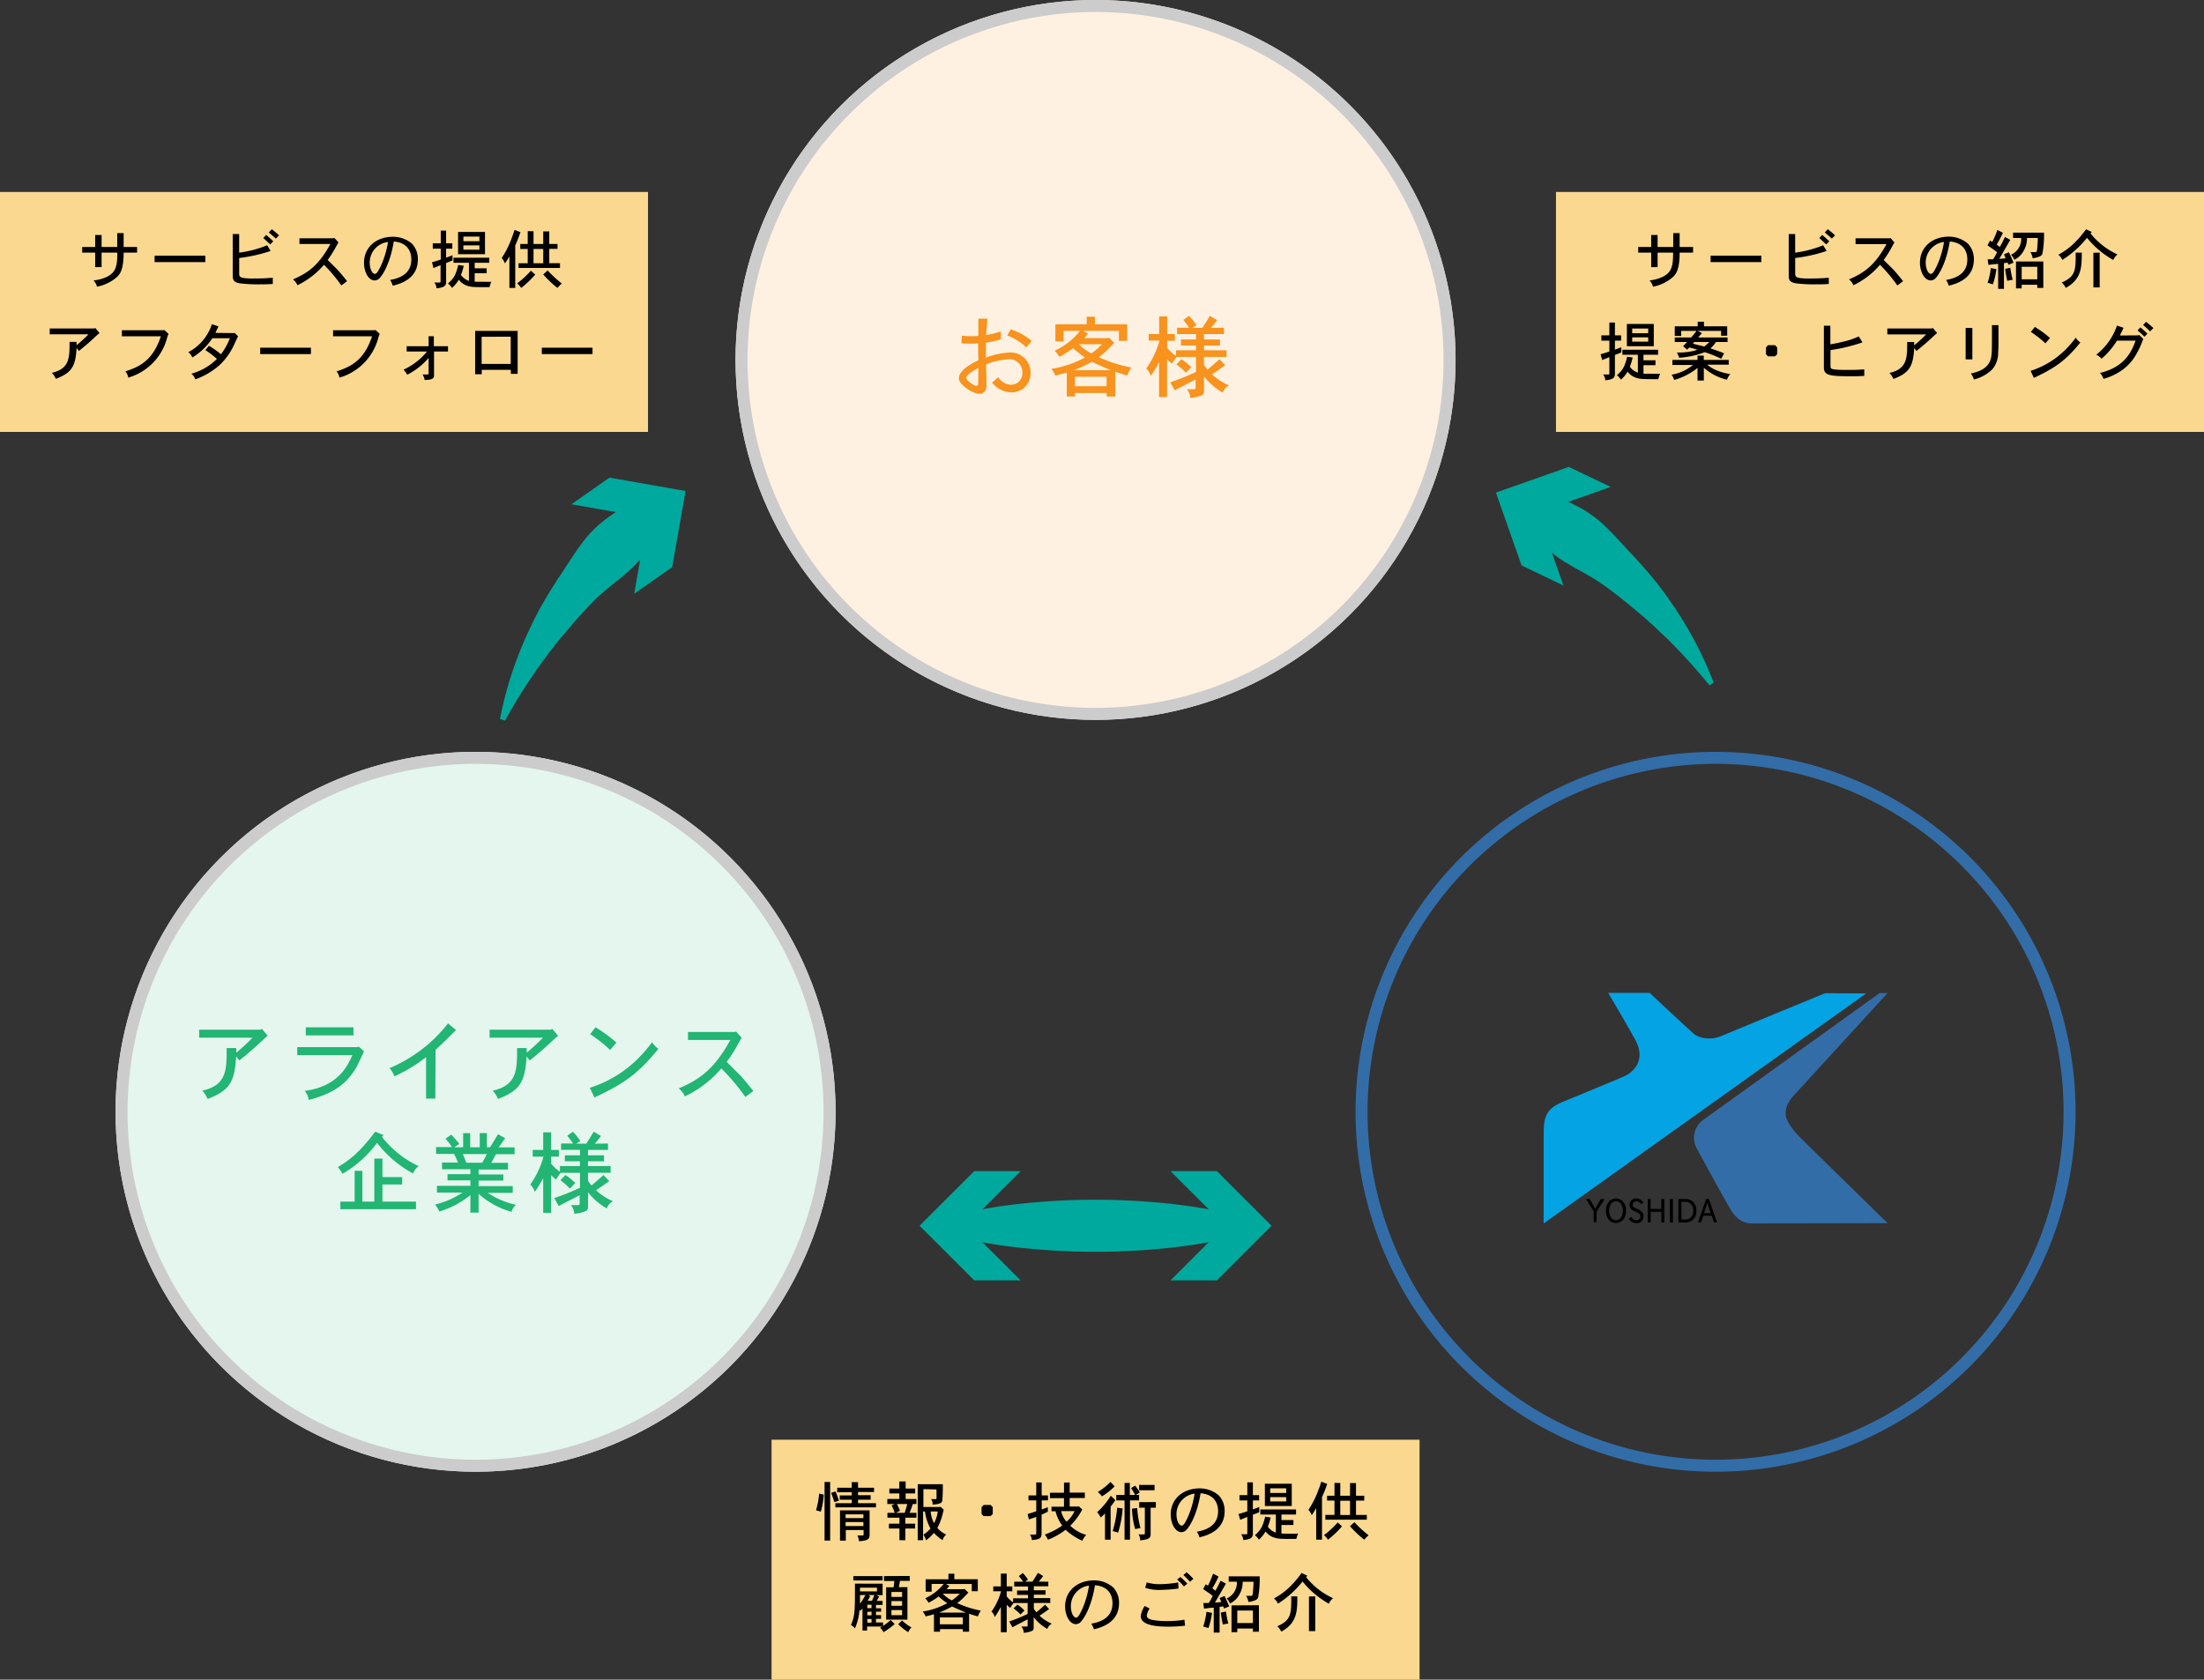 <svg xmlns="http://www.w3.org/2000/svg" viewBox="0 0 551 420"><rect x="0" y="0" width="551" height="420" fill="#333333" stroke="none"/><defs><style>.cls-1{fill:#fbd890;}.cls-2{fill:#e4f6ee;}.cls-3{fill:#ccc;}.cls-4{fill:#fef1e1;}.cls-5{fill:#336da7;}.cls-6{fill:#04a3e4;}.cls-7{fill:#f7931e;}.cls-8{fill:#22b573;}.cls-9{fill:#00a99d;}</style></defs><g id="レイヤー_2" data-name="レイヤー 2"><g id="レイヤー_1-2" data-name="レイヤー 1"><rect class="cls-1" y="48" width="162" height="60"/><rect class="cls-1" x="389" y="48" width="162" height="60"/><rect class="cls-1" x="192.89" y="360" width="162" height="60"/><circle class="cls-2" cx="118.89" cy="278" r="90"/><path class="cls-3" d="M118.89,191a87,87,0,1,1-87,87,87.09,87.09,0,0,1,87-87m0-3a90,90,0,1,0,90,90,90,90,0,0,0-90-90Z"/><circle class="cls-4" cx="273.89" cy="90" r="90"/><path class="cls-3" d="M273.89,3a87,87,0,1,1-87,87,87.09,87.09,0,0,1,87-87m0-3a90,90,0,1,0,90,90,90,90,0,0,0-90-90Z"/><path class="cls-5" d="M428.89,191a87,87,0,1,1-87,87,87.09,87.09,0,0,1,87-87m0-3a90,90,0,1,0,90,90,90,90,0,0,0-90-90Z"/><path class="cls-5" d="M469.89,248.32h2s-22.25,24.32-23.05,25.16c-2.28,2.37-2.43,4-2.43,5s.54,2.56,3.06,5.36c1,1.07,22.43,22,22.43,22l-34.17.06c-1.82,0-3.52-1-4.91-3.2s-8.08-14.49-8.68-15.63a5.52,5.52,0,0,1,1.6-7Z"/><path class="cls-6" d="M466.54,248.4l-80.63,57.52V284.16c0-4.19.16-6.71,4.53-8.54,3-1.24,14.21-5.85,15.77-6.56s5.65-3.62,2.56-9.16-6.71-11.62-6.71-11.62l10.37,0s8.59,8.07,10.9,10.13c1.4,1.25,4.36,1.76,6.93.67s26-10.72,26-10.72Z"/><path d="M401,299.82h-.74a.08.08,0,0,0-.07,0l-1.38,2.43-1.37-2.43a.09.09,0,0,0-.07,0h-.75a.08.08,0,0,0-.07,0,.06.06,0,0,0,0,.07l1.86,3v2.63a.07.07,0,0,0,.07.07h.6a.07.07,0,0,0,.07-.07V303l1.9-3a0,0,0,0,0,0-.07A.06.06,0,0,0,401,299.82Z"/><path d="M404,299.68a2.28,2.28,0,0,0-1.82.85,3.37,3.37,0,0,0-.7,2.2c0,1.81,1,3.08,2.51,3.08s2.53-1.27,2.53-3.09a3.41,3.41,0,0,0-.7-2.2A2.3,2.3,0,0,0,404,299.68Zm0,5.43a1.48,1.48,0,0,1-1.24-.66,2.91,2.91,0,0,1-.48-1.71c0-1.4.7-2.37,1.7-2.37s1.72.95,1.72,2.37S405,305.11,404,305.11Z"/><path d="M410.34,302.91h0a3.66,3.66,0,0,0-.92-.55l-.25-.11c-.83-.36-1-.56-1-1a.87.87,0,0,1,.92-.86,1.34,1.34,0,0,1,1.14.69.1.1,0,0,0,.05,0l.06,0,.45-.36a.08.08,0,0,0,0-.11,2,2,0,0,0-1.71-.93,1.56,1.56,0,0,0-1.68,1.62c0,.76.38,1.24,1.27,1.59l.22.09c.86.34,1.21.69,1.21,1.2a.92.92,0,0,1-1,.91,1.52,1.52,0,0,1-1.27-.76.1.1,0,0,0-.05,0l-.06,0-.47.41a.08.08,0,0,0,0,.1,2.24,2.24,0,0,0,1.86,1,1.61,1.61,0,0,0,1.77-1.67A1.69,1.69,0,0,0,410.34,302.91Z"/><path d="M416,299.82h-.6a.08.08,0,0,0-.08.07v2.39h-2.68v-2.39a.07.07,0,0,0-.07-.07H412a.07.07,0,0,0-.07.07v5.71a.07.07,0,0,0,.07.07h.6a.07.07,0,0,0,.07-.07V303h2.68v2.61a.08.08,0,0,0,.08.07h.6a.07.07,0,0,0,.07-.07v-5.71A.07.07,0,0,0,416,299.82Z"/><rect x="417.47" y="299.82" width="0.76" height="5.86" rx="0.08"/><path d="M423.12,300.38a2.86,2.86,0,0,0-1.89-.56h-1.55a.08.08,0,0,0-.08.07v5.71a.08.08,0,0,0,.08.07h1.5a3.06,3.06,0,0,0,1.76-.44,2.84,2.84,0,0,0,1.15-2.49A2.91,2.91,0,0,0,423.12,300.38Zm-2.77.14h.78a2,2,0,0,1,2.17,2.22,2.22,2.22,0,0,1-.74,1.83,2.3,2.3,0,0,1-1.47.39h-.74Z"/><path d="M429.23,305.57l-2-5.75a.08.08,0,0,0-.07-.05h-.56a.08.08,0,0,0-.07.05l-2,5.75a.08.08,0,0,0,0,.07.07.07,0,0,0,.06,0h.64a.08.08,0,0,0,.07-.05l.54-1.61h2.08l.55,1.61a.07.07,0,0,0,.07.05h.63a.09.09,0,0,0,.07,0A.15.15,0,0,0,429.23,305.57Zm-2.38-4.93h0a8.63,8.63,0,0,0,.31,1.17l.51,1.53H426l.51-1.53A11.54,11.54,0,0,0,426.85,300.64Z"/><path class="cls-7" d="M246.86,79.68c-.2,2.09-.22,2.31-.31,4.11a28,28,0,0,0,3.67-.92l0,2c-1.57.41-1.79.46-3.74.85,0,1.13,0,2.49,0,3.7a20.09,20.09,0,0,1,5.92-1.28,5,5,0,0,1,5.24,5.07,4.72,4.72,0,0,1-5,4.9A6.35,6.35,0,0,1,248,95.63a7.54,7.54,0,0,0,1.54-1.34,3.94,3.94,0,0,0,3.14,1.91,2.82,2.82,0,0,0,2.91-2.88,3.27,3.27,0,0,0-3.54-3.5,18.42,18.42,0,0,0-5.5,1.3c0,1.67.08,4.09.08,5.1,0,.47,0,2.25-1.76,2.25s-5.15-2.36-5.15-3.83c0-2.14,3.28-3.79,4.87-4.56,0-1-.07-2.92-.07-4.2-.92.05-1.43.05-1.82.05a21.49,21.49,0,0,1-2.34-.11l.09-1.9a18.33,18.33,0,0,0,2.38.14c.59,0,1.21,0,1.76-.07l0-4.31ZM244.59,92c-.9.5-3,1.65-3,2.46s2,2,2.44,2,.53-.22.53-.68C244.57,94.53,244.59,93.1,244.59,92Zm12-5.13a14.85,14.85,0,0,0-4.78-3l.88-1.52a15,15,0,0,1,5.2,2.88Z"/><path class="cls-7" d="M273.74,79.19v1.9h8.06v4.13h-2.07V82.74h-8.89l1.19.68c-.25.33-.62.72-.93,1.12h5.83l.33-.11,1.3,1.28c-.31.3-1.56,1.67-1.85,1.91a18.06,18.06,0,0,1-2,1.69,34.27,34.27,0,0,0,8.1,2.58,14.55,14.55,0,0,0-1,2c-1-.26-2.12-.64-3-.92v6.18h-2.13v-.88h-7.9v.88H266.7v-6c-1,.29-2,.57-2.86.75a7.64,7.64,0,0,0-1-1.67,26,26,0,0,0,8.41-2.84,26.85,26.85,0,0,1-2.95-2.33,24.46,24.46,0,0,1-3.46,2.16,9,9,0,0,0-1.16-1.55A16.8,16.8,0,0,0,270,82.74h-4.09v2.61h-2.07V81.09h7.84v-1.9Zm4,13.38C275.92,91.8,274,91,273,90.46a36.87,36.87,0,0,1-4.49,2.11Zm-9,1.65v2.36h7.9V94.22Zm1-8.14a12.35,12.35,0,0,0,3.08,2.29,15.69,15.69,0,0,0,2.69-2.29Z"/><path class="cls-7" d="M306,81.94v1.59h-5v1.36h4v1.5h-4v1.19h5.65v1.67h-5.65v2c.33.44.63.93.88,1.19,1-.86,2-1.74,3-2.62l1.43,1.52c-1.06.75-2.29,1.61-3.3,2.27a14.41,14.41,0,0,0,4.22,2.75,3.4,3.4,0,0,0-1.54,1.8,15.65,15.65,0,0,1-4.68-4.05v3.41c0,.69-.09,1-.44,1.26a9.25,9.25,0,0,1-3,.72,3.54,3.54,0,0,0-.84-2.17h1.91c.2,0,.27-.16.27-.33V94.86c-.82.46-4.49,2.33-5.24,2.73l-1.1-2A58.38,58.38,0,0,0,299,93V89.25h-4.84A12.62,12.62,0,0,0,293,90.92a7.86,7.86,0,0,1-1.23-1.08v9.44h-2V90.57A27.81,27.81,0,0,1,287.69,94a3.86,3.86,0,0,0-1.12-1.84,22.46,22.46,0,0,0,3.3-7h-2.69V83.53h2.62v-4.4h2v4.4h1.92V85.2H291.8V87A11.25,11.25,0,0,0,294,89V87.58h5V86.39h-3.76v-1.5H299V83.53h-4.73V81.94h3A17.82,17.82,0,0,0,295.83,80l1.43-1a12.66,12.66,0,0,1,1.83,2.31l-1,.66h2.51c.63-.94,1.21-1.91,1.87-3l1.8,1.1c-.55.73-1.12,1.45-1.54,1.91Zm-10.63,7.88a14.24,14.24,0,0,1,2.44,2l-1.34,1.39a16,16,0,0,0-2.37-2.11Z"/><path class="cls-8" d="M65.45,257.24,66.92,259c-.86.68-2,1.85-2.86,2.57-1,.93-2.24,2-4.22,3.59l-.8-1c-.35,6.6-1.84,8.58-7.13,10.63a6.7,6.7,0,0,0-1.34-2.07c6.1-1.37,6.1-5.15,6.1-10.65h2.4v1.16a49.61,49.61,0,0,0,4.07-3.76H49.8v-2H65.16Z"/><path class="cls-8" d="M89.74,261.73,91,262.89c-1.63,3.55-2,4.34-3.11,5.79-2,2.69-4.86,4.84-10.71,6.36a4.31,4.31,0,0,0-1-2.27c8.32-1.07,10.74-6.25,11.91-8.93H74.31v-2h15Zm-1.37-4.84v2H76.45v-2Z"/><path class="cls-8" d="M108.83,274.71h-2.31V264.32a37.26,37.26,0,0,1-7.94,4.82,5.76,5.76,0,0,0-1.19-2.06A36.17,36.17,0,0,0,112,255.9l2,1.65c-3,3-3.33,3.32-5.11,4.95Z"/><path class="cls-8" d="M138.05,257.24l1.47,1.76c-.86.68-2,1.85-2.86,2.57-1,.93-2.24,2-4.22,3.59l-.8-1c-.35,6.6-1.84,8.58-7.12,10.63a6.94,6.94,0,0,0-1.35-2.07c6.1-1.37,6.1-5.15,6.1-10.65h2.4v1.16a49.61,49.61,0,0,0,4.07-3.76H122.4v-2h15.36Z"/><path class="cls-8" d="M147.46,272a29.62,29.62,0,0,0,12.41-7.68,36.31,36.31,0,0,0,3.15-3.71,5.89,5.89,0,0,0,1.58,1.65c-4.82,5.91-8.21,8.56-16,12.16Zm5.08-9.46a34.89,34.89,0,0,0-5-3.94l1.34-1.73a36.79,36.79,0,0,1,5.22,3.82Z"/><path class="cls-8" d="M184,257.94l1.41,1.54c-.28.47-1.41,2.49-1.65,2.91a29.74,29.74,0,0,1-2.09,3.12c.55.55,3,3,3.48,3.48,1.16,1.28,1.82,2.11,3.19,3.81l-2,1.49a54.71,54.71,0,0,0-6-7.13,27.59,27.59,0,0,1-9.13,7,5,5,0,0,0-1.54-2c5.7-2.38,9.15-5.3,12.92-12.12H172v-2H183.7Z"/><path class="cls-8" d="M95.87,283.83l-.37.46a24.84,24.84,0,0,0,9.15,7.29,4.33,4.33,0,0,0-1.38,1.84,27.71,27.71,0,0,1-9-7.67,28.17,28.17,0,0,1-8.65,7.76,7.93,7.93,0,0,0-1.16-1.67c2-1.23,4.93-2.93,9.35-8.87Zm-.26,5.88v4.62h4.93v1.84H95.61v4.3H104v1.89H85.09v-1.89h3.57v-7.71h1.93v7.71h3V289.71Z"/><path class="cls-8" d="M121.72,283.33v3.54h.79c.31-.44,1.44-2.36,2-3.26l1.76,1c-.57.81-1.27,1.87-1.62,2.29h4v1.71h-4.67c-.44.82-.79,1.52-1.16,2.16H127v1.67h-7.35v1.23h6.18v1.54h-6.18v1.37h8.53v1.69h-6.27a21.09,21.09,0,0,0,7.09,3,3.55,3.55,0,0,0-1.12,1.74,20.09,20.09,0,0,1-8.23-4.51v4.71h-2.05v-4.38a22.7,22.7,0,0,1-7.77,4.11,6.38,6.38,0,0,0-1.08-1.74,20.84,20.84,0,0,0,6.87-3h-6.38v-1.69h8.36v-1.37h-5.72v-1.54h5.72v-1.23h-7.09v-1.67h4c-.31-.73-.7-1.63-1-2.16h-4.49v-1.71H113a19.57,19.57,0,0,0-1.63-2.11l1.45-1a22.8,22.8,0,0,1,2,2.33l-1.26.82h2.23v-3.52h1.76v3.52h2.39v-3.54Zm-6,5.25c.28.71.61,1.52.86,2.16h4c.31-.62.8-1.47,1.13-2.16Z"/><path class="cls-8" d="M152,285.94v1.59h-5v1.36h4v1.5h-4v1.19h5.65v1.67h-5.65v2c.33.44.63.93.88,1.19,1-.86,2-1.74,3-2.62l1.43,1.52c-1.06.75-2.29,1.61-3.3,2.27a14.41,14.41,0,0,0,4.22,2.75,3.4,3.4,0,0,0-1.54,1.8,15.65,15.65,0,0,1-4.68-4.05v3.41c0,.69-.09,1-.44,1.26a9.25,9.25,0,0,1-3,.72,3.54,3.54,0,0,0-.84-2.17h1.91c.2,0,.27-.16.27-.33v-2.16c-.82.46-4.49,2.33-5.24,2.73l-1.1-2A58.38,58.38,0,0,0,145,297v-3.74h-4.84a12.62,12.62,0,0,0-1.13,1.67,7.86,7.86,0,0,1-1.23-1.08v9.44h-2v-8.71a27.81,27.81,0,0,1-2.11,3.47,3.86,3.86,0,0,0-1.12-1.84,22.46,22.46,0,0,0,3.3-7h-2.69v-1.67h2.62v-4.4h2v4.4h1.92v1.67H137.8V291a11.25,11.25,0,0,0,2.18,2v-1.43h5v-1.19h-3.76v-1.5H145v-1.36h-4.73v-1.59h3a17.82,17.82,0,0,0-1.47-1.93l1.43-1a12.66,12.66,0,0,1,1.83,2.31l-1,.66h2.51c.63-.94,1.21-1.91,1.87-3l1.8,1.1c-.55.73-1.12,1.45-1.54,1.91Zm-10.63,7.88a14.24,14.24,0,0,1,2.44,2l-1.34,1.39a16,16,0,0,0-2.37-2.11Z"/><path class="cls-9" d="M125,179.78a92.31,92.31,0,0,1,4.65-16.1c.51-1.31,1.05-2.61,1.61-3.92l1.79-3.85c.63-1.26,1.27-2.54,1.94-3.79l2.15-3.69,2.28-3.63c.8-1.18,1.61-2.36,2.37-3.59l2.41-3.61c.84-1.18,1.7-2.35,2.62-3.46a34.1,34.1,0,0,1,3.06-3.07,41.92,41.92,0,0,1,3.47-2.61c.6-.4,1.23-.78,1.86-1.14s1.25-.74,1.89-1.08c1.3-.67,2.64-1.27,4-1.83l5.51,7.26c-.79,1.13-1.58,2.21-2.43,3.23-.39.54-.8,1.06-1.22,1.56s-.83,1-1.26,1.5a37.86,37.86,0,0,1-2.57,2.91,31.77,31.77,0,0,1-2.79,2.65c-.95.86-2,1.66-3,2.46s-2,1.65-3,2.51-1.91,1.79-2.83,2.72l-2.68,2.87-2.58,3c-.83,1-1.7,2-2.55,3l-2.45,3.14-2.37,3.22a147.22,147.22,0,0,0-8.64,13.76Z"/><polygon class="cls-9" points="158.55 148.47 161.9 129.43 142.86 126.09 152.36 119.43 171.39 122.77 168.05 141.8 158.55 148.47"/><path class="cls-9" d="M308.68,309.27a134.65,134.65,0,0,1-17.39,2.86,171.8,171.8,0,0,1-17.4.87,168.87,168.87,0,0,1-17.39-.86,129.42,129.42,0,0,1-17.39-2.86v-5.56a129.42,129.42,0,0,1,17.39-2.86,168.87,168.87,0,0,1,17.39-.86,171.8,171.8,0,0,1,17.4.87,134.65,134.65,0,0,1,17.39,2.86Z"/><polygon class="cls-9" points="292.63 292.84 306.3 306.5 292.63 320.16 304.23 320.16 317.89 306.5 304.23 292.84 292.63 292.84"/><polygon class="cls-9" points="255.16 292.84 241.49 306.5 255.16 320.16 243.56 320.16 229.89 306.5 243.56 292.84 255.16 292.84"/><path class="cls-9" d="M427.35,171.33a149.36,149.36,0,0,0-10.72-11.79c-1-.9-1.91-1.79-2.84-2.71l-2.91-2.61c-1-.84-2-1.66-3-2.51l-3-2.44-3.07-2.33c-1-.74-2.09-1.48-3.18-2.16l-3.33-1.93c-1.13-.6-2.26-1.2-3.32-1.88a27.61,27.61,0,0,1-3.14-2.09,33.27,33.27,0,0,1-3-2.39c-.49-.39-1-.8-1.46-1.24s-1-.85-1.43-1.31c-1-.85-1.93-1.77-2.87-2.74l4.29-8.15c1.4.32,2.8.68,4.17,1.12.68.22,1.34.47,2,.73s1.33.53,2,.81c1.29.59,2.55,1.25,3.78,2a35,35,0,0,1,3.44,2.49c1.08.92,2.09,1.93,3.1,2.93l2.91,3.1c.93,1.07,1.91,2.08,2.88,3.09l2.8,3.13,2.68,3.21c.86,1.1,1.68,2.23,2.51,3.35l2.36,3.42c.76,1.17,1.49,2.34,2.21,3.52a91.63,91.63,0,0,1,7.21,14.77Z"/><polygon class="cls-9" points="402.67 121.75 384.43 128.18 390.87 146.41 380.4 141.4 373.98 123.17 392.2 116.75 402.67 121.75"/><path d="M205.94,373.72a20,20,0,0,1-.73,4.27l-1.2-.35a20.45,20.45,0,0,0,.77-4.16Zm1.6-3.15v14.64h-1.4V370.57Zm1.32,2.36a21.16,21.16,0,0,1,.88,2.32l-1.17.34a18,18,0,0,0-.8-2.29Zm5.65-2.32V372h4v1.08h-4v.79h3.15V375h-3.15v.87H219v1.05H208.84v-1.05h4.1V375h-3v-1.07h3v-.79H209.3V372h3.64v-1.4Zm2.89,7.05v6.09c0,1.14-.4,1.45-2.64,1.64a4.92,4.92,0,0,0-.41-1.46h1.34c.15,0,.21-.08.21-.26v-1.08h-4.45v2.64H210v-7.57Zm-6,1v.94h4.45v-.94Zm0,1.93v1h4.45v-1Z"/><path d="M226.41,370.44v1.77h2.38v1.22h-2.38v1.39h2.7v1.25h-.89c-.29.82-.61,1.67-.82,2.21h1.71v1.22h-2.78V381h2.46v1.21h-2.46v2.92h-1.47V382.2h-2.63V381h2.63V379.5h-3v-1.22h1.81a11.16,11.16,0,0,0-.77-1.86l.79-.35h-1.86v-1.25h3v-1.39h-2.49v-1.22h2.49v-1.77ZM224,378.28h2.18c.19-.62.44-1.46.65-2.21h-2.62a10.85,10.85,0,0,1,.78,1.71Zm6.85-5.92v4.46H235l.14-.06.8.77c-.11.37-.16.59-.22.81a14.86,14.86,0,0,1-1.38,3.72,6.3,6.3,0,0,0,2.21,1.65,2.87,2.87,0,0,0-.91,1.41,13.44,13.44,0,0,1-2.18-1.81,11.48,11.48,0,0,1-1.92,1.84,11.89,11.89,0,0,0-.67-1.43,8.29,8.29,0,0,0,1.76-1.5,11.64,11.64,0,0,1-1.38-4.28h-.48v7.18h-1.34v-14h6.27a37.65,37.65,0,0,1-.14,4.2.8.8,0,0,1-.42.53,4.82,4.82,0,0,1-2,.35c0-.13,0-.24,0-.35a1.87,1.87,0,0,0-.4-1h1c.35,0,.35,0,.38-.16s0-.47,0-2.26Zm1.82,5.58a7.35,7.35,0,0,0,.84,2.92,8,8,0,0,0,.93-2.92Z"/><path d="M247.66,376.31l.53.56v1.71l-.55.52H245.9l-.51-.52v-1.72l.54-.55Z"/><path d="M260.42,370.68v3.25H262v1.23h-1.57v2.29c.45-.16,1-.37,1.53-.58l0,1.14c-.34.19-1,.45-1.56.74v4.84c-.11,1-.33,1.33-2.43,1.51a3.29,3.29,0,0,0-.46-1.39h1.33c.16,0,.22-.13.22-.31v-4.11c-.56.21-1.23.45-1.84.64l-.32-1.36c.73-.21,1.52-.43,2.16-.69v-2.72h-1.94v-1.23h1.94v-3.25Zm7,0v2.54h3.79v1.35h-3.79v2.14h2.11l.13-.09.91.81a16.09,16.09,0,0,1-3,4.07,9,9,0,0,0,4,2.29,5.53,5.53,0,0,0-1,1.47,15.12,15.12,0,0,1-4.17-2.74A17.83,17.83,0,0,1,262,385a9.24,9.24,0,0,0-.79-1.3,17.27,17.27,0,0,0,4.34-2.23,10.41,10.41,0,0,1-1.67-3.58h-1v-1.14H266v-2.14h-3.51v-1.35H266v-2.54Zm-2.13,7.17a5.75,5.75,0,0,0,1.34,2.64,7.12,7.12,0,0,0,2-2.64Z"/><path d="M277.66,385h-1.41v-6.56c-.37.38-.8.8-1.07,1a8.2,8.2,0,0,0-.89-1.33,18.65,18.65,0,0,0,3.41-4.1l1.14,1.09a19.74,19.74,0,0,1-1.18,1.63Zm1-13.35a15.22,15.22,0,0,1-3.16,2.5,10.62,10.62,0,0,0-1.05-1.08,16,16,0,0,0,3.17-2.51Zm2,5.54a26.38,26.38,0,0,1-1.13,6.05,10.79,10.79,0,0,0-1.36-.39A29.18,29.18,0,0,0,279.3,377Zm1.8-6.39v3h1.31a19.25,19.25,0,0,0-1-1.71l1-.61a10.23,10.23,0,0,1,1.18,1.7l-1,.62h.82v1.36h-2.27V385h-1.36v-9.82h-2.07v-1.36h2.07v-3Zm1.84,6.29a24.3,24.3,0,0,0,.83,5c-.38.06-.91.16-1.33.27a19.36,19.36,0,0,1-.8-5.12Zm4.66-1.5V377h-1.3v6.5c0,.83,0,1.44-2.64,1.66a2.15,2.15,0,0,0-.42-1.49H286c.15,0,.21-.09.21-.24V377h-1.41v-1.39Zm-.32-4.29v1.34h-3.86v-1.34Z"/><path d="M299.21,383c3.76-.64,5.31-2.48,5.31-5.13s-1.61-4.28-4.38-4.48c-.83,5.2-2.64,8.22-3.54,9.15a1.7,1.7,0,0,1-1.23.58c-1.55,0-2.69-2.16-2.69-4.45,0-3.81,3-6.5,7.25-6.5a7.26,7.26,0,0,1,4.75,1.74,5.58,5.58,0,0,1,1.48,3.91c0,4.59-3.81,6-6.29,6.59A4.85,4.85,0,0,0,299.21,383Zm-5.09-4.36c0,1.6.62,2.84,1.33,2.84.53,0,1-1.13,1.31-1.69a22.86,22.86,0,0,0,1.89-6.31A5.17,5.17,0,0,0,294.12,378.67Z"/><path d="M313.22,370.65v3.2h1.56v1.33h-1.56v2.25c.53-.19,1.09-.41,1.6-.61v1.3c-.6.26-1.16.48-1.6.64v4.69c0,1-.4,1.43-2.4,1.65a2.74,2.74,0,0,0-.54-1.46h1.33c.17,0,.22-.06.22-.22V379.3c-.54.24-1.22.5-1.78.73l-.41-1.45c.57-.16,1.47-.43,2.19-.68v-2.72h-1.95v-1.33h1.95v-3.2Zm10.79,6.8v1.26h-3.65v1.38h3v1.23h-3v2.13c.47.05,1.64.05,2.37.05a15.42,15.42,0,0,0,1.8-.05,9,9,0,0,0-.45,1.36c-4.1,0-4.58,0-5.77-.42a4.36,4.36,0,0,1-1.92-1.45,8.44,8.44,0,0,1-1.66,2.05,4.38,4.38,0,0,0-1-1.11c1.58-1.41,2-2.33,2.56-4.64l1.37.21a14.4,14.4,0,0,1-.7,2.29,4.06,4.06,0,0,0,2,1.49v-4.52h-3.88v-1.26ZM322.94,371v5.57h-6.72V371Zm-5.39,1.15v1.17h4v-1.17Zm0,2.21v1.07h4v-1.07Z"/><path d="M330.5,385h-1.45v-7.9a19.69,19.69,0,0,1-1.12,1.77,4,4,0,0,0-.82-1.34,22.76,22.76,0,0,0,2.45-4.85c.18-.47.4-1,.77-2.19l1.49.57c-.12.26-.5,1.36-.6,1.6-.16.4-.35.88-.72,1.7Zm5-3.34A25.68,25.68,0,0,1,332,385a5.72,5.72,0,0,0-1-1.14,24.24,24.24,0,0,0,3.43-3.17Zm-.43-10.84V374h2.44v-3.15H339V374h2.06v1.23H339v3.58h2.7V380H331.34v-1.21h2.28v-3.58h-1.85V374h1.85v-3.2Zm0,4.43v3.58h2.44v-3.58Zm3.52,5.37a30.62,30.62,0,0,0,3.56,3.28,8.71,8.71,0,0,0-1.09,1.1,26.45,26.45,0,0,1-3.55-3.37Z"/><path d="M220.65,396v2.87h-1.57l.72.35c-.19.32-.41.74-.64,1.09h1.49v1H219v.85h1.28V403H219v.86h1.27v.93H219v.91h1.76v.86a16.74,16.74,0,0,0,1.91-1.48l1,1a16.57,16.57,0,0,1-2.82,2.05,2.53,2.53,0,0,0-.86-1.1l.54-.32h-3.76v1h-1.15v-5.56a5.59,5.59,0,0,1-.52.66l-.22-.37a14,14,0,0,1-1.14,4.73,3.67,3.67,0,0,0-1-.85c1-2.36,1-3.25,1-10.33Zm0-1.89v1.08h-7.31v-1.08ZM215,397v.93h4.25V397Zm0,1.86V401a15.57,15.57,0,0,0,1.36-2.19Zm1.83,2.4v.85h1.05v-.85Zm0,1.78v.86h1.05V403Zm0,1.79v.91h1.05v-.91Zm.22-6,.5.29c-.18.35-.42.8-.64,1.15H218c.19-.4.42-1,.59-1.44Zm10.39-4.76v1.22H225c-.08.46-.18,1.07-.3,1.58h2.16V405h-5.32v-8.1h1.86c.06-.4.14-1.12.18-1.58H221v-1.22Zm-4.58,4v1.24h2.66v-1.24Zm0,2.28v1.18h2.66v-1.18Zm0,2.25v1.27h2.66v-1.27Zm2.66,2.58a10.26,10.26,0,0,0,2.35,1.76,3.41,3.41,0,0,0-.81,1.19,13.35,13.35,0,0,1-2.5-2Z"/><path d="M238.59,393.5v1.38h5.86v3h-1.51v-1.81h-6.47l.87.49c-.18.24-.45.53-.67.82h4.24l.24-.08.94.93c-.22.22-1.14,1.22-1.34,1.39a12.54,12.54,0,0,1-1.44,1.23,24.85,24.85,0,0,0,5.89,1.88,10.49,10.49,0,0,0-.75,1.45c-.74-.19-1.54-.46-2.18-.67V408h-1.56v-.64H235V408h-1.51v-4.37a20,20,0,0,1-2.08.54,5.67,5.67,0,0,0-.72-1.21,18.92,18.92,0,0,0,6.12-2.07,18.94,18.94,0,0,1-2.15-1.69,17.36,17.36,0,0,1-2.51,1.56,7.19,7.19,0,0,0-.85-1.12,12.16,12.16,0,0,0,4.61-3.58h-3V398h-1.5v-3.1h5.7V393.5Zm2.91,9.73c-1.33-.56-2.75-1.17-3.47-1.53a28.49,28.49,0,0,1-3.27,1.53Zm-6.53,1.2v1.72h5.74v-1.72Zm.73-5.92a8.92,8.92,0,0,0,2.25,1.67,12,12,0,0,0,2-1.67Z"/><path d="M262.08,395.5v1.15h-3.62v1h2.94v1.09h-2.94v.86h4.11v1.22h-4.11v1.47c.24.32.46.67.64.86.75-.62,1.47-1.26,2.18-1.9l1,1.1c-.77.55-1.67,1.17-2.4,1.65a10.24,10.24,0,0,0,3.07,2,2.48,2.48,0,0,0-1.12,1.32,11.66,11.66,0,0,1-3.41-2.95v2.48c0,.5-.06.74-.32.91a6.42,6.42,0,0,1-2.16.53,2.49,2.49,0,0,0-.61-1.58h1.39c.15,0,.19-.12.19-.24V404.9c-.59.33-3.26,1.69-3.8,2l-.8-1.45a42.47,42.47,0,0,0,4.6-1.89v-2.72h-3.52a8.8,8.8,0,0,0-.81,1.21,5.22,5.22,0,0,1-.9-.78v6.87h-1.46v-6.34a20.7,20.7,0,0,1-1.53,2.53,2.83,2.83,0,0,0-.82-1.35,16,16,0,0,0,2.4-5.09h-1.95v-1.22h1.9v-3.2h1.46v3.2h1.39v1.22h-1.39v1.31a7.82,7.82,0,0,0,1.59,1.46v-1H257v-.86h-2.73v-1.09H257v-1h-3.44V395.5h2.21a13.74,13.74,0,0,0-1.07-1.41l1-.75A8.8,8.8,0,0,1,257,395l-.71.48h1.83c.46-.69.88-1.39,1.36-2.19l1.31.8c-.4.53-.81,1.06-1.12,1.39Zm-7.73,5.73a9.93,9.93,0,0,1,1.77,1.48l-1,1a12.17,12.17,0,0,0-1.73-1.53Z"/><path d="M272.81,406c3.76-.64,5.31-2.48,5.31-5.13s-1.61-4.28-4.38-4.48c-.83,5.2-2.64,8.22-3.54,9.15a1.7,1.7,0,0,1-1.23.58c-1.55,0-2.69-2.16-2.69-4.45,0-3.81,3-6.5,7.25-6.5a7.26,7.26,0,0,1,4.75,1.74,5.58,5.58,0,0,1,1.48,3.91c0,4.59-3.81,6-6.29,6.59A4.85,4.85,0,0,0,272.81,406Zm-5.09-4.36c0,1.6.62,2.84,1.33,2.84.53,0,1-1.13,1.31-1.69a22.86,22.86,0,0,0,1.89-6.31A5.17,5.17,0,0,0,267.72,401.67Z"/><path d="M287.4,402.21a4.16,4.16,0,0,0-.7,1.74c0,.8.92,1,1.42,1.11a20.45,20.45,0,0,0,3.67.29,26.12,26.12,0,0,0,4.32-.34l.16,1.49a35.33,35.33,0,0,1-4.23.24c-2.62,0-6.85-.24-6.85-2.64a5.79,5.79,0,0,1,1-2.53Zm7.22-5a37.37,37.37,0,0,1-4.56.35,10.6,10.6,0,0,1-3.75-.53l.37-1.36a10.67,10.67,0,0,0,3.31.45,28.69,28.69,0,0,0,4.57-.43Zm.48-2.88a16.42,16.42,0,0,1,1.74,1.68l-.86.67a15.57,15.57,0,0,0-1.7-1.73Zm1.55-1.17a14.73,14.73,0,0,1,1.7,1.63l-.85.74a21.5,21.5,0,0,0-1.66-1.71Z"/><path d="M306,402.21l-.19-.54-.91.12v6.44h-1.46V402c-.72,0-1.61.16-2.43.23l-.19-1.39,1.36,0c.32-.46.7-1.18,1-1.77-.67-.56-1.58-1.17-2.4-1.72l.64-1.2.58.34a31.59,31.59,0,0,0,1.28-3l1.36.73a28.53,28.53,0,0,1-1.55,2.93l.76.61c.42-.69.93-1.71,1.3-2.5l1.33.72c-1.59,2.76-2.07,3.61-2.75,4.74a14.9,14.9,0,0,0,1.6-.14c-.15-.32-.28-.66-.42-1l1.23-.5c.37.74.87,1.86,1.16,2.61Zm-3,1.09a18.88,18.88,0,0,1-.88,3.79c-.42-.11-.9-.27-1.31-.38a18.34,18.34,0,0,0,.8-3.68Zm3.49-.34a22.79,22.79,0,0,0,.59,3c-.41.07-.93.16-1.36.26a23,23,0,0,1-.51-3Zm.69-7.46v-1.33h7.74a25.25,25.25,0,0,1-.39,5.29c-.21.52-.66.81-2.42,1.13a4.44,4.44,0,0,0-.58-1.55h1c.46,0,.59,0,.66-.53s.16-1.65.19-3h-2.71a6.13,6.13,0,0,1-.81,3.17,5.18,5.18,0,0,1-2.36,2.27,4.38,4.38,0,0,0-.81-1.26,4.31,4.31,0,0,0,2.53-4.18Zm7.55,5.89V408h-1.5v-.79h-3.91v.91h-1.44v-6.69Zm-5.41,1.32v3.13h3.91v-3.13Z"/><path d="M326.83,394l-.29.38a18.32,18.32,0,0,0,6.72,5.24A4.43,4.43,0,0,0,332.2,401a22.75,22.75,0,0,1-6.56-5.54,25,25,0,0,1-6.16,5.54,3.23,3.23,0,0,0-1-1.31,17,17,0,0,0,4.38-3.32,23.65,23.65,0,0,0,2.52-3.05Zm-2.5,5.17c0,3.58,0,6.62-4,8.82a4.62,4.62,0,0,0-1-1.35c3.38-1.47,3.54-3,3.48-7.47Zm4.48,0v8.69h-1.57V399.2Z"/><path d="M30.91,58.29v3.47h3.36v1.41H30.91c0,4.4-1,5.41-1.57,6a10.39,10.39,0,0,1-5.09,2.51,3.82,3.82,0,0,0-.86-1.57A9.62,9.62,0,0,0,26,69.52c3-1.1,3.33-2.91,3.33-6.35H25.4v3.62H23.8V63.17H20.55V61.76H23.8v-3h1.6v3h3.91V58.29Z"/><path d="M51.33,63.94v1.6H38.65v-1.6Z"/><path d="M59.79,58.53v4.64a27.65,27.65,0,0,0,7-1.84l.87,1.42a38.68,38.68,0,0,1-7.86,1.76v4c0,.72.4.85,1.07,1a15.3,15.3,0,0,0,2.18.13c2.65,0,3.44-.07,5.15-.19V71a28.24,28.24,0,0,1-2.93.09,35.66,35.66,0,0,1-5.51-.27c-1.37-.31-1.58-.91-1.58-1.86V58.53Zm6.75.22a22.75,22.75,0,0,1,1.78,1.6l-.77.77c-.58-.55-1.17-1.11-1.73-1.6Zm2.42.91c-.51-.49-1.17-1-1.76-1.55l.75-.8a23.44,23.44,0,0,1,1.81,1.54Z"/><path d="M83.61,59.5l1,1.12c-.21.34-1,1.81-1.2,2.12A23,23,0,0,1,81.92,65c.4.4,2.19,2.16,2.53,2.53.84.93,1.32,1.53,2.32,2.77l-1.43,1.08A39.45,39.45,0,0,0,81,66.21a20.27,20.27,0,0,1-6.64,5.11,3.61,3.61,0,0,0-1.12-1.46C77.35,68.13,79.87,66,82.6,61H74.86V59.58h8.55Z"/><path d="M97.52,70c3.76-.64,5.31-2.48,5.31-5.13s-1.62-4.28-4.39-4.48c-.83,5.2-2.64,8.22-3.53,9.15a1.71,1.71,0,0,1-1.24.58C92.12,70.15,91,68,91,65.7c0-3.81,3-6.5,7.25-6.5A7.3,7.3,0,0,1,103,60.94a5.58,5.58,0,0,1,1.47,3.91c0,4.59-3.81,6-6.29,6.59A4.84,4.84,0,0,0,97.52,70Zm-5.09-4.36c0,1.6.62,2.84,1.32,2.84.53,0,1-1.13,1.32-1.69A22.84,22.84,0,0,0,97,60.51,5.17,5.17,0,0,0,92.43,65.67Z"/><path d="M111.53,57.65v3.2h1.55v1.33h-1.55v2.25c.53-.19,1.09-.41,1.6-.61v1.3c-.61.26-1.17.48-1.6.64v4.69c0,1-.4,1.43-2.4,1.65a2.76,2.76,0,0,0-.55-1.46h1.33c.18,0,.23-.06.23-.22V66.3c-.55.24-1.22.5-1.78.73L108,65.58c.57-.16,1.47-.43,2.19-.68V62.18h-2V60.85h2v-3.2Zm10.79,6.8v1.26h-3.65v1.38h3v1.23h-3v2.13c.46,0,1.63,0,2.37,0a15.32,15.32,0,0,0,1.79,0,10.32,10.32,0,0,0-.45,1.36c-4.1,0-4.58,0-5.76-.42a4.36,4.36,0,0,1-1.92-1.45A8.48,8.48,0,0,1,113,72a4.19,4.19,0,0,0-1-1.11c1.59-1.41,2-2.33,2.56-4.64l1.38.21a15.52,15.52,0,0,1-.7,2.29,4.08,4.08,0,0,0,2,1.49V65.71h-3.87V64.45ZM121.25,58v5.57h-6.73V58Zm-5.4,1.15v1.17h4V59.15Zm0,2.21v1.07h4V61.36Z"/><path d="M128.81,72h-1.46V64.1a19.69,19.69,0,0,1-1.12,1.77,3.81,3.81,0,0,0-.81-1.34,22.76,22.76,0,0,0,2.45-4.85c.17-.47.4-1,.76-2.19l1.49.57c-.11.26-.49,1.36-.59,1.6-.16.4-.35.88-.72,1.7Zm5-3.34A26.29,26.29,0,0,1,130.3,72a5.72,5.72,0,0,0-1-1.14,24.17,24.17,0,0,0,3.42-3.17Zm-.43-10.84V61h2.43V57.87h1.51V61h2.06v1.23h-2.06v3.58H140V67H129.64V65.83h2.29V62.25h-1.86V61h1.86v-3.2Zm0,4.43v3.58h2.43V62.25Zm3.52,5.37a31.2,31.2,0,0,0,3.55,3.28,9.44,9.44,0,0,0-1.09,1.1,27.71,27.71,0,0,1-3.55-3.37Z"/><path d="M23.81,82l1.07,1.28c-.63.5-1.49,1.35-2.08,1.87-.74.68-1.64,1.44-3.08,2.61L19.15,87c-.26,4.8-1.35,6.24-5.19,7.73a5,5,0,0,0-1-1.51c4.43-1,4.43-3.74,4.43-7.74h1.74v.84a34.29,34.29,0,0,0,3-2.73h-9.7V82.13H23.6Z"/><path d="M41.07,82.5l1.07,1a5,5,0,0,0-.35.92,14.07,14.07,0,0,1-9.72,10,3.5,3.5,0,0,0-.72-1.56c3.88-1.23,6.95-3,8.87-8.77H30.47V82.58H40.86Z"/><path d="M58.53,83.29l.12-.07.87.88c-.23.4-1,2.16-1.2,2.52a16.17,16.17,0,0,1-3.49,4.73,18.56,18.56,0,0,1-6,3.51,2.86,2.86,0,0,0-1-1.41,14.57,14.57,0,0,0,6.4-3.7,23.73,23.73,0,0,0-2.89-2.21l.89-1.08a22,22,0,0,1,3,2.12,15.24,15.24,0,0,0,2.23-4H53.08a15.66,15.66,0,0,1-5,4.81,3.2,3.2,0,0,0-1-1.33,12.12,12.12,0,0,0,5.89-7l1.65.56c-.27.56-.54,1.09-.78,1.62Z"/><path d="M77.73,86.94v1.6H65.05v-1.6Z"/><path d="M93.87,82.5l1.07,1a5,5,0,0,0-.35.92,14.07,14.07,0,0,1-9.72,10,3.5,3.5,0,0,0-.72-1.56c3.88-1.23,6.95-3,8.87-8.77H83.27V82.58H93.66Z"/><path d="M108.46,84.07v2.51H112V87.9h-3.49v5.95c0,.61-.13,1.12-2.35,1.17a3.39,3.39,0,0,0-.52-1.38h1.21c.24,0,.3-.08.3-.29V89.5a17.47,17.47,0,0,1-5.35,4.21,4.51,4.51,0,0,0-.93-1.27,16.37,16.37,0,0,0,5.88-4.54h-5.09V86.58h5.49V84.07Z"/><path d="M129.41,82.74V93.48h-1.7v-1h-7.27v1.1h-1.65V82.74Zm-9,1.46V91h7.27V84.2Z"/><path d="M148.13,86.94v1.6H135.45v-1.6Z"/><path d="M419.91,58.29v3.47h3.36v1.41h-3.36c0,4.4-1,5.41-1.57,6a10.39,10.39,0,0,1-5.09,2.51,3.82,3.82,0,0,0-.86-1.57,9.62,9.62,0,0,0,2.56-.59c3-1.1,3.33-2.91,3.33-6.35H414.4v3.62h-1.6V63.17h-3.25V61.76h3.25v-3h1.6v3h3.91V58.29Z"/><path d="M440.33,63.94v1.6H427.65v-1.6Z"/><path d="M448.79,58.53v4.64a27.65,27.65,0,0,0,7-1.84l.87,1.42a38.68,38.68,0,0,1-7.86,1.76v4c0,.72.4.85,1.07,1a15.3,15.3,0,0,0,2.18.13c2.65,0,3.44-.07,5.15-.19V71a28.24,28.24,0,0,1-2.93.09,35.66,35.66,0,0,1-5.51-.27c-1.37-.31-1.58-.91-1.58-1.86V58.53Zm6.75.22a22.75,22.75,0,0,1,1.78,1.6l-.77.77c-.58-.55-1.17-1.11-1.73-1.6Zm2.42.91c-.51-.49-1.17-1-1.76-1.55l.75-.8a23.44,23.44,0,0,1,1.81,1.54Z"/><path d="M472.61,59.5l1,1.12c-.21.34-1,1.81-1.2,2.12A23,23,0,0,1,470.92,65c.4.4,2.19,2.16,2.53,2.53.84.93,1.32,1.53,2.32,2.77l-1.43,1.08A39.45,39.45,0,0,0,470,66.21a20.27,20.27,0,0,1-6.64,5.11,3.61,3.61,0,0,0-1.12-1.46c4.14-1.73,6.66-3.86,9.39-8.82h-7.74V59.58h8.55Z"/><path d="M486.52,70c3.76-.64,5.31-2.48,5.31-5.13s-1.62-4.28-4.39-4.48c-.83,5.2-2.64,8.22-3.53,9.15a1.71,1.71,0,0,1-1.24.58c-1.55,0-2.68-2.16-2.68-4.45,0-3.81,3-6.5,7.25-6.5A7.3,7.3,0,0,1,492,60.94a5.58,5.58,0,0,1,1.47,3.91c0,4.59-3.81,6-6.29,6.59A4.84,4.84,0,0,0,486.52,70Zm-5.09-4.36c0,1.6.62,2.84,1.32,2.84.53,0,1-1.13,1.32-1.69A22.84,22.84,0,0,0,486,60.51,5.17,5.17,0,0,0,481.43,65.67Z"/><path d="M502.1,66.21l-.19-.54-.92.12v6.44h-1.45V66c-.72,0-1.62.16-2.44.23l-.19-1.39,1.36,0c.32-.46.71-1.18,1-1.77-.67-.56-1.59-1.17-2.4-1.72l.64-1.2.57.34a27.13,27.13,0,0,0,1.28-3l1.36.73a28.53,28.53,0,0,1-1.55,2.93l.77.61c.42-.69.93-1.71,1.3-2.5l1.32.72c-1.58,2.76-2.06,3.61-2.75,4.74a14.67,14.67,0,0,0,1.6-.14c-.14-.32-.27-.66-.41-1l1.23-.5c.37.74.86,1.86,1.15,2.61Zm-3,1.09a18.88,18.88,0,0,1-.88,3.79c-.42-.11-.9-.27-1.32-.38a17.67,17.67,0,0,0,.8-3.68Zm3.48-.34a22.76,22.76,0,0,0,.6,3c-.42.07-.93.16-1.36.26a21.38,21.38,0,0,1-.52-3Zm.69-7.46V58.17H511a25.22,25.22,0,0,1-.4,5.29c-.21.52-.66.81-2.42,1.13a4.22,4.22,0,0,0-.57-1.55h1c.46,0,.59,0,.65-.53a29.62,29.62,0,0,0,.19-3h-2.7a6.11,6.11,0,0,1-.82,3.17,5.16,5.16,0,0,1-2.35,2.27,4.43,4.43,0,0,0-.82-1.26,4.28,4.28,0,0,0,2.53-4.18Zm7.56,5.89V72h-1.51v-.79h-3.9v.91H504V65.39Zm-5.41,1.32v3.13h3.9V66.71Z"/><path d="M522.93,58l-.29.38a18.44,18.44,0,0,0,6.73,5.24A4.14,4.14,0,0,0,528.31,65a22.62,22.62,0,0,1-6.56-5.54A24.88,24.88,0,0,1,515.58,65a3.07,3.07,0,0,0-1-1.31A16.82,16.82,0,0,0,519,60.33a23.78,23.78,0,0,0,2.51-3Zm-2.49,5.17c0,3.58,0,6.62-4,8.82a4.58,4.58,0,0,0-1-1.35c3.38-1.47,3.54-3,3.47-7.47Zm4.48,0v8.69h-1.57V63.2Z"/><path d="M403.73,80.65v3.2h1.55v1.33h-1.55v2.25c.53-.19,1.09-.41,1.6-.61v1.3c-.61.26-1.17.48-1.6.64v4.69c0,1-.4,1.43-2.4,1.65a2.76,2.76,0,0,0-.55-1.46h1.33c.18,0,.23-.06.23-.22V89.3c-.55.24-1.22.5-1.78.73l-.42-1.45c.58-.16,1.48-.43,2.2-.68V85.18h-2V83.85h2v-3.2Zm10.79,6.8v1.26h-3.65v1.38h3v1.23h-3v2.13c.46,0,1.63,0,2.37,0a15.32,15.32,0,0,0,1.79,0,10.32,10.32,0,0,0-.45,1.36c-4.1,0-4.58,0-5.76-.42a4.36,4.36,0,0,1-1.92-1.45,8.48,8.48,0,0,1-1.67,2,4.19,4.19,0,0,0-1-1.11c1.59-1.41,2-2.33,2.56-4.64l1.38.21a15.52,15.52,0,0,1-.7,2.29,4.08,4.08,0,0,0,2,1.49V88.71h-3.87V87.45ZM413.45,81v5.57h-6.73V81Zm-5.4,1.15v1.17h4V82.15Zm0,2.21v1.07h4V84.36Z"/><path d="M425.94,88.92V90h6.24v1.19H426.8A8.75,8.75,0,0,0,429,92.54a15.12,15.12,0,0,0,3.57,1,4.17,4.17,0,0,0-.83,1.41,13.4,13.4,0,0,1-5.78-3v3.2h-1.58V92a16.21,16.21,0,0,1-5.82,3,7.23,7.23,0,0,0-.65-1.31,11.49,11.49,0,0,0,5.33-2.43h-5.14V90h6.28V88.92Zm.05-8.47v1.14h5.81v2.35h-1.52v-1.2h-5.86l1.07.56c-.22.23-.57.64-.94,1.09h7.34v1.12H429a7.15,7.15,0,0,1-1.38,1.6c1.17.4,2.31.77,3.41,1.25l-.73,1.35a29.42,29.42,0,0,0-4.12-1.65,20.72,20.72,0,0,1-6.38,1.39,7.35,7.35,0,0,0-.58-1.31,15.48,15.48,0,0,0,2.56-.12,11,11,0,0,0,2.56-.57c-.7-.24-1.31-.39-2-.56l-.56.54-1-.86c.32-.35.68-.72,1-1.06h-3.09V84.39h4.09c.51-.59,1-1.17,1.34-1.65h-3.82V84h-1.61V81.59h5.74V80.45Zm-2.44,5.06-.33.42c.77.21,1.66.43,2.85.72a10,10,0,0,0,1.26-1.14Z"/><path d="M443.76,86.31l.53.56v1.71l-.54.52H442l-.51-.52V86.86l.54-.55Z"/><path d="M457.59,81.45V86.1c1.47-.25,2.64-.51,3.69-.78a17.8,17.8,0,0,0,3.41-1.2l.93,1.49a43.17,43.17,0,0,1-8,1.93v3.85c0,.76.12.88,1.16,1s2.63.11,3.24.11c1.6,0,1.84,0,4.05-.14V94c-1.36.06-1.84.08-3.38.08-5.39,0-6.72-.23-6.72-2.23V81.45Z"/><path d="M483.21,82l1.07,1.28c-.63.5-1.49,1.35-2.08,1.87-.74.68-1.64,1.44-3.08,2.61l-.57-.73c-.26,4.8-1.35,6.24-5.19,7.73a5,5,0,0,0-1-1.51c4.44-1,4.44-3.74,4.44-7.74h1.74v.84a36,36,0,0,0,3-2.73h-9.71V82.13H483Z"/><path d="M493.09,82v7.86h-1.68V82Zm6.53-.7c0,5.36,0,5.77-.08,6.73a6.42,6.42,0,0,1-1.44,4.29,10,10,0,0,1-4.63,2.58,4.43,4.43,0,0,0-.76-1.5c1.5-.36,4.29-1,5-3.7.28-1.2.28-1.87.28-8.4Z"/><path d="M507.65,92.73a21.63,21.63,0,0,0,9-5.59,27.83,27.83,0,0,0,2.29-2.7,4.1,4.1,0,0,0,1.15,1.2c-3.51,4.31-6,6.23-11.62,8.85Zm3.7-6.88A25.4,25.4,0,0,0,507.71,83l1-1.26a26.44,26.44,0,0,1,3.79,2.78Z"/><path d="M534.57,83.86l.24-.11,1,1a22.74,22.74,0,0,1-1.84,4,12.07,12.07,0,0,1-3.46,3.81,15.18,15.18,0,0,1-4.64,2.18,4.08,4.08,0,0,0-.88-1.49c6.5-1.55,8-5.68,8.92-8.08h-4.66a19,19,0,0,1-3.86,4.53,3.54,3.54,0,0,0-1.34-1,15.62,15.62,0,0,0,5.2-7.3l1.65.57c-.29.59-.63,1.28-.93,1.92Zm.52-2a17.48,17.48,0,0,1,1.76,1.59l-.75.75a18.85,18.85,0,0,0-1.71-1.57Zm2.42,1a21.35,21.35,0,0,0-1.73-1.6l.74-.79c.64.52,1.33,1.08,1.84,1.57Z"/></g></g></svg>